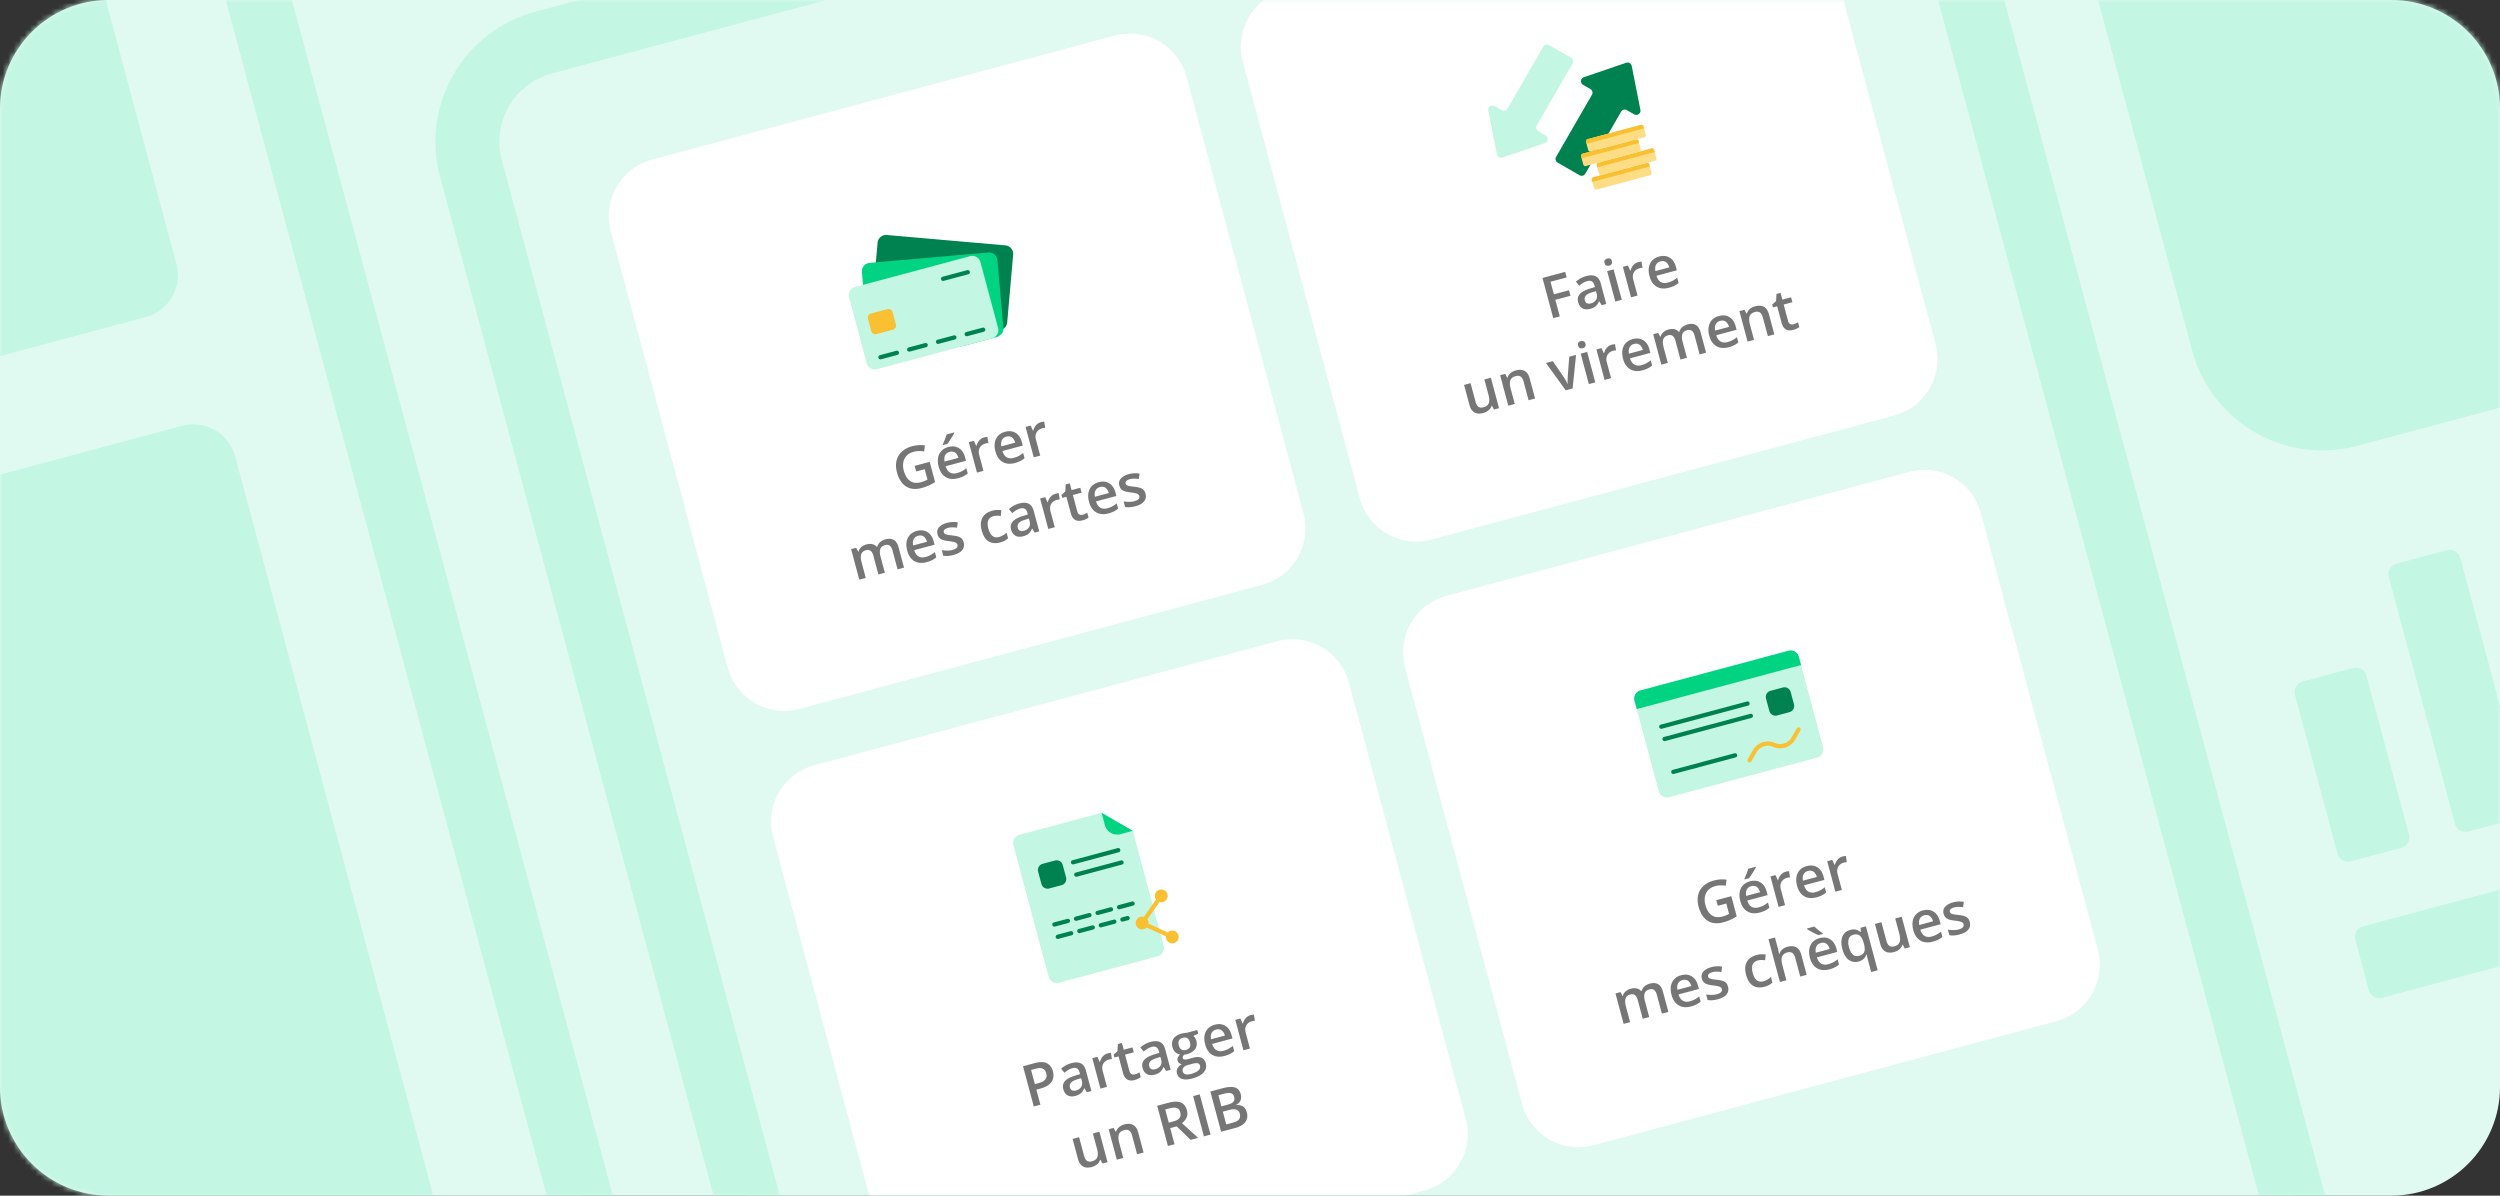 <svg width="460" height="220" viewBox="0 0 460 220" xmlns="http://www.w3.org/2000/svg" xmlns:xlink="http://www.w3.org/1999/xlink">
    <rect x="0" y="0" width="460" height="220" fill="#333333" stroke="none"/>
    <defs>
        <path d="M20 0h420c11.046 0 20 8.954 20 20v180c0 11.046-8.954 20-20 20H20c-11.046 0-20-8.954-20-20V20C0 8.954 8.954 0 20 0z" id="vo9g9l21ta"/>
    </defs>
    <g fill="none" fill-rule="evenodd">
        <mask id="qh6j4svokb" fill="#fff">
            <use xlink:href="#vo9g9l21ta"/>
        </mask>
        <use fill="#E1FAF1" xlink:href="#vo9g9l21ta"/>
        <g mask="url(#qh6j4svokb)" fill-rule="nonzero">
            <path d="M100.034 7.828C89.937 10.53 83.944 20.89 86.65 30.97l89.395 333.022c2.705 10.079 13.085 16.061 23.183 13.36l228.739-61.18c10.097-2.7 16.09-13.061 13.384-23.14l-39.938-148.785L351.956-39.99c-2.705-10.08-13.086-16.061-23.183-13.36L100.034 7.829z" stroke="#C3F6E3" stroke-width="11.765" fill="#E1FAF1"/>
            <path d="M333.034-293.172c-10.097 2.701-16.09 13.062-13.385 23.141l89.395 333.022c2.705 10.079 13.085 16.061 23.183 13.36l228.739-61.18c10.097-2.7 16.09-13.061 13.384-23.14l-39.938-148.785-49.456-184.237c-2.705-10.08-13.086-16.061-23.183-13.36l-228.739 61.18z" stroke="#C3F6E3" stroke-width="11.765" fill="#C3F6E3"/>
            <path d="m-50.373 320.185 153.339-41.013c10.097-2.702 16.09-13.062 13.384-23.141L26.956-76.991c-2.705-10.08-13.086-16.061-23.183-13.36l-58.911 15.756 4.765 394.78z" stroke="#C3F6E3" stroke-width="11.765" fill="#E1FAF1"/>
            <path d="M-68.726 3.19a8 8 0 0 1 5.657-9.798L4.546-24.725a8 8 0 0 1 9.798 5.657l18.117 67.615a8 8 0 0 1-5.657 9.798L-40.81 76.462a8 8 0 0 1-9.798-5.657L-68.726 3.19zM-50.37 290.158 80.759 254.69a8 8 0 0 0 5.639-9.793L43.288 84.014a8 8 0 0 0-9.798-5.656l-83.86 22.47v189.33zM623.966 119.761a2 2 0 0 1 2.45 1.415l2.486 9.279a2 2 0 0 1-1.414 2.45l-189.18 50.69a2 2 0 0 1-2.449-1.415l-2.486-9.279a2 2 0 0 1 1.414-2.45zm-190.999 3.153a2 2 0 0 1 2.45 1.414l7.83 29.225a2 2 0 0 1-1.413 2.45l-9.28 2.486a2 2 0 0 1-2.449-1.414l-7.83-29.225a2 2 0 0 1 1.413-2.45zm17.272-21.683a2 2 0 0 1 2.45 1.414l12.17 45.421a2 2 0 0 1-1.414 2.45l-9.28 2.486a2 2 0 0 1-2.449-1.414l-12.17-45.421a2 2 0 0 1 1.414-2.45zm25.134 7.657a2 2 0 0 1 2.45 1.415l5.448 20.331 3.2 11.947a2 2 0 0 1-1.413 2.45l-9.28 2.486a2 2 0 0 1-2.449-1.414l-8.649-32.279a2 2 0 0 1 1.414-2.45z" fill="#C3F6E3"/>
        </g>
        <g mask="url(#qh6j4svokb)">
            <path d="M112.385 42.514c-1.534-5.725 1.863-11.61 7.588-13.144l85.196-22.828c5.725-1.534 11.61 1.863 13.143 7.588l21.527 80.337c1.534 5.725-1.864 11.61-7.589 13.144l-85.196 22.828c-5.725 1.534-11.61-1.863-13.143-7.589l-21.526-80.336zM228.678 11.353c-1.534-5.725 1.864-11.61 7.589-13.144l85.196-22.828c5.725-1.534 11.61 1.863 13.143 7.588l21.527 80.337c1.534 5.725-1.864 11.61-7.589 13.144l-85.196 22.828c-5.725 1.534-11.61-1.863-13.143-7.589l-21.527-80.336zM142.243 153.948c-1.534-5.725 1.864-11.61 7.589-13.143l85.196-22.828c5.725-1.534 11.61 1.863 13.143 7.588l21.527 80.337c1.534 5.725-1.864 11.61-7.589 13.143l-85.196 22.829c-5.725 1.534-11.61-1.864-13.143-7.589l-21.527-80.337zM258.537 122.788c-1.534-5.726 1.864-11.61 7.589-13.144l85.196-22.828c5.725-1.534 11.61 1.863 13.143 7.588l21.526 80.337c1.535 5.725-1.863 11.61-7.588 13.144l-85.196 22.828c-5.725 1.534-11.61-1.863-13.143-7.589l-21.527-80.336z" fill="#FFF" fill-rule="nonzero"/>
            <path d="m329.07 119.743-27.21 7.291a1.565 1.565 0 0 0-1.107 1.918l4.456 16.628a1.565 1.565 0 0 0 1.917 1.107l27.21-7.29a1.565 1.565 0 0 0 1.107-1.918l-4.456-16.629a1.565 1.565 0 0 0-1.916-1.107z" fill="#C3F6E3" fill-rule="nonzero"/>
            <path d="m325.778 127.107 2.268-.608a1.174 1.174 0 0 1 1.437.83l.608 2.268a1.174 1.174 0 0 1-.83 1.438l-2.268.607a1.174 1.174 0 0 1-1.437-.83l-.608-2.267a1.173 1.173 0 0 1 .83-1.438zm-20.206 6.224 15.873-4.253a.391.391 0 0 1 .203.756l-15.873 4.253a.391.391 0 1 1-.203-.756zm.608 2.267 15.873-4.253a.391.391 0 0 1 .202.756l-15.872 4.253a.391.391 0 1 1-.203-.756zm1.62 6.048 11.338-3.038a.391.391 0 1 1 .203.755l-11.338 3.038a.391.391 0 1 1-.203-.755z" fill="#008250"/>
            <path d="m301.86 127.034 27.21-7.29a1.565 1.565 0 0 1 1.917 1.106l.405 1.512-30.234 8.101-.405-1.511a1.565 1.565 0 0 1 1.107-1.918z" fill="#00D483" fill-rule="nonzero"/>
            <path d="M330.589 134.037a.391.391 0 1 1 .678.391l-.961 1.665a3.19 3.19 0 0 1-4.043 1.327 2.408 2.408 0 0 0-3.052 1.001l-.96 1.664a.391.391 0 1 1-.678-.39l.96-1.665a3.19 3.19 0 0 1 4.044-1.327 2.409 2.409 0 0 0 3.051-1.001l.961-1.665z" fill="#F9C032" fill-rule="nonzero"/>
            <path d="m315.799 165.632 2.763-.74.996 3.715c-.354.232-.728.44-1.125.621a8.595 8.595 0 0 1-1.368.48c-.753.203-1.43.225-2.033.068a3.004 3.004 0 0 1-1.533-.983c-.422-.498-.742-1.148-.957-1.952-.207-.772-.236-1.482-.088-2.13a3.239 3.239 0 0 1 .957-1.672c.49-.468 1.143-.811 1.96-1.03.401-.107.8-.17 1.196-.19a5.244 5.244 0 0 1 1.124.046l-.156 1.116a4.922 4.922 0 0 0-.92-.073 3.916 3.916 0 0 0-1 .137c-.53.142-.956.38-1.28.712-.32.331-.526.734-.62 1.207-.094.47-.065.99.087 1.556.147.55.36 1.01.636 1.381s.62.626 1.034.765c.416.134.904.126 1.464-.024.28-.075.514-.154.702-.237.187-.082.359-.165.514-.246l-.511-1.908-1.564.419-.278-1.038zm6.193-3.47c.499-.134.955-.147 1.368-.037.413.11.766.328 1.06.655.293.326.51.753.652 1.279l.17.638-3.74 1.002c.159.54.416.92.771 1.139.359.218.79.26 1.293.125.358-.095.669-.215.935-.358.267-.148.535-.33.802-.547l.26.967c-.245.207-.504.38-.778.518a5.388 5.388 0 0 1-1.02.37c-.55.148-1.062.171-1.537.07a2.418 2.418 0 0 1-1.235-.699c-.346-.363-.605-.86-.774-1.491-.168-.627-.204-1.189-.109-1.685.095-.495.304-.91.627-1.242.324-.332.742-.567 1.255-.705zm.24.895c-.375.1-.646.303-.814.609-.164.304-.204.696-.119 1.176l2.552-.684a2.022 2.022 0 0 0-.342-.705 1.112 1.112 0 0 0-.54-.398c-.212-.074-.457-.073-.737.002zm.816-3.572.027.101c-.054.12-.132.268-.234.443-.101.172-.213.356-.335.55-.122.193-.243.38-.365.56a8.15 8.15 0 0 1-.338.46l-.795.213-.035-.132c.077-.158.159-.344.246-.56.09-.215.176-.435.257-.66.084-.225.151-.427.2-.607l1.372-.368zm5.524.913a3.444 3.444 0 0 1 .612-.105l.187 1.144a1.61 1.61 0 0 0-.275.025 2.814 2.814 0 0 0-.278.058 1.813 1.813 0 0 0-.58.269 1.48 1.48 0 0 0-.636 1.066c-.028.231-.005.485.07.763l.785 2.93-1.195.32-1.501-5.603.93-.25.427.944.056-.015c.058-.228.148-.448.268-.658.121-.21.275-.391.462-.546.188-.16.411-.273.668-.342zm3.866-1.036c.5-.134.956-.146 1.369-.036.413.11.766.328 1.06.655.293.326.51.752.652 1.279l.17.638-3.74 1.002c.159.54.416.919.772 1.138.358.219.79.26 1.292.126.358-.096.669-.215.935-.359.267-.148.535-.33.802-.546l.26.967c-.245.206-.504.38-.778.518a5.388 5.388 0 0 1-1.02.37c-.55.147-1.062.17-1.537.07a2.418 2.418 0 0 1-1.235-.7c-.346-.362-.604-.86-.774-1.49-.168-.627-.204-1.19-.109-1.685.095-.495.304-.91.627-1.242.324-.332.742-.567 1.254-.705zm.24.896c-.374.1-.645.303-.813.608-.164.305-.204.697-.119 1.177l2.552-.684a2.022 2.022 0 0 0-.342-.706 1.112 1.112 0 0 0-.54-.397c-.212-.074-.457-.074-.738.002zm6.34-2.659a3.444 3.444 0 0 1 .613-.105l.187 1.144a1.606 1.606 0 0 0-.276.025 2.79 2.79 0 0 0-.277.057 1.81 1.81 0 0 0-.58.27 1.48 1.48 0 0 0-.636 1.066c-.028.231-.005.485.07.763l.785 2.93-1.195.32-1.501-5.603.93-.25.427.944.056-.015c.058-.229.148-.449.268-.658.121-.21.275-.392.462-.546.188-.16.411-.273.668-.342zm-35.466 23.391c.628-.168 1.144-.133 1.548.106.407.238.707.715.898 1.43l.982 3.665-1.19.318-.924-3.452c-.114-.425-.283-.723-.506-.895-.223-.172-.503-.212-.841-.121-.472.126-.773.37-.9.729-.126.355-.112.82.042 1.393l.796 2.972-1.19.318-.925-3.452a2.03 2.03 0 0 0-.3-.679.861.861 0 0 0-.445-.342 1.036 1.036 0 0 0-.6.004c-.328.088-.57.232-.726.433-.152.2-.232.457-.238.77-.008.309.045.673.157 1.091l.75 2.8-1.19.318-1.501-5.603.926-.248.369.71.066-.018a1.65 1.65 0 0 1 .296-.596 1.86 1.86 0 0 1 .496-.436c.192-.12.401-.21.628-.271.418-.112.79-.133 1.116-.061.326.068.6.234.823.495l.09-.024c.095-.35.28-.64.554-.87.275-.229.589-.39.94-.484zm5.79-1.551c.5-.134.956-.147 1.369-.037.413.11.766.328 1.06.655.293.327.51.753.652 1.279l.17.638-3.74 1.003c.159.539.416.918.771 1.138.36.218.79.26 1.293.126.358-.096.67-.216.934-.36.268-.147.536-.33.803-.545l.26.966c-.245.207-.505.38-.779.518a5.381 5.381 0 0 1-1.018.37c-.55.148-1.063.171-1.538.071a2.413 2.413 0 0 1-1.234-.7c-.348-.363-.605-.86-.774-1.491-.168-.627-.205-1.189-.11-1.684.095-.496.304-.91.628-1.243.322-.332.74-.567 1.254-.704zm.24.895c-.374.1-.645.303-.813.609-.164.304-.204.696-.119 1.176l2.551-.684a2.022 2.022 0 0 0-.34-.705 1.112 1.112 0 0 0-.541-.398c-.212-.074-.457-.073-.737.002zm8.368 1.203c.099.368.093.702-.018 1.003-.111.3-.322.563-.63.787-.307.22-.708.396-1.204.529a5.325 5.325 0 0 1-1.036.185 3.572 3.572 0 0 1-.862-.04l-.276-1.027c.3.053.628.08.983.084.36.001.686-.038.983-.117.392-.105.657-.242.797-.409a.606.606 0 0 0 .125-.565.545.545 0 0 0-.193-.296c-.094-.08-.249-.145-.465-.195a7.619 7.619 0 0 0-.92-.155 7.192 7.192 0 0 1-1.01-.185 1.622 1.622 0 0 1-.689-.363c-.179-.17-.31-.41-.394-.725-.133-.496-.038-.925.284-1.286.326-.366.812-.635 1.46-.808a4.784 4.784 0 0 1 1.981-.098l-.134.996a5.853 5.853 0 0 0-.838-.068 2.845 2.845 0 0 0-.804.096c-.307.083-.53.192-.666.33a.462.462 0 0 0-.129.469.519.519 0 0 0 .206.303c.102.07.26.126.473.166.217.04.514.081.89.125.37.038.694.096.975.173.283.072.518.192.703.36.186.167.322.41.408.73zm6.692.03c-.53.141-1.017.161-1.46.06a2.144 2.144 0 0 1-1.15-.706c-.323-.37-.572-.882-.748-1.536-.182-.682-.216-1.27-.102-1.763.113-.493.345-.897.694-1.211.354-.316.794-.543 1.32-.685a3.88 3.88 0 0 1 .933-.141c.29-.01.543.008.757.052l-.1 1.047a5.175 5.175 0 0 0-.689-.044 2.5 2.5 0 0 0-.645.081c-.327.088-.581.234-.762.438-.177.203-.281.462-.312.778-.028.314.015.684.129 1.11.11.411.257.744.441.998.184.252.4.422.652.51.25.085.531.085.841.002.307-.082.573-.193.796-.333.223-.139.427-.296.61-.472l.277 1.033c-.18.178-.384.328-.611.45a3.915 3.915 0 0 1-.871.331zm1.947-9.072.53 1.98c.055.205.102.408.141.607.042.198.071.354.087.465l.066-.018a1.67 1.67 0 0 1 .306-.597c.138-.174.304-.322.5-.443.199-.122.42-.216.662-.281.429-.115.813-.14 1.152-.075.338.061.627.22.866.479.242.256.428.625.556 1.103l.98 3.655-1.19.319-.92-3.432c-.116-.435-.293-.737-.53-.905-.237-.171-.543-.207-.917-.106-.362.097-.628.25-.8.458-.17.204-.26.465-.273.783-.013.315.036.682.148 1.1l.746 2.784-1.19.319-2.11-7.876 1.19-.319zm8.213.122c.5-.134.956-.147 1.368-.036.413.11.766.328 1.06.655.294.326.511.752.652 1.278l.171.638-3.74 1.003c.158.539.416.919.771 1.138.358.218.79.26 1.293.126.357-.096.668-.216.934-.359.268-.148.535-.33.803-.546l.259.966c-.245.207-.504.38-.778.518a5.386 5.386 0 0 1-1.018.37c-.55.148-1.063.171-1.539.071a2.413 2.413 0 0 1-1.234-.7c-.347-.363-.605-.86-.774-1.49-.168-.628-.205-1.19-.11-1.685.096-.496.305-.91.628-1.242.323-.333.741-.568 1.254-.705zm.24.895c-.375.1-.645.304-.814.609-.164.304-.203.696-.118 1.176l2.551-.683a2.022 2.022 0 0 0-.341-.706 1.112 1.112 0 0 0-.54-.398c-.212-.074-.458-.073-.738.002zm-1.208-3.029c.133.131.29.273.473.427.182.154.368.301.558.442.19.141.355.261.498.36l.035.132-.795.213a8.15 8.15 0 0 1-.522-.23 36.773 36.773 0 0 1-.602-.3 27.573 27.573 0 0 1-.565-.31 6.254 6.254 0 0 1-.419-.267l-.027-.1 1.366-.367zm10.462 8.372-.637-2.379a10.199 10.199 0 0 1-.108-.443 5.082 5.082 0 0 1-.071-.447l-.06.016a1.987 1.987 0 0 1-.466.792c-.226.238-.557.415-.992.532-.658.176-1.253.075-1.784-.304-.533-.381-.928-1.05-1.183-2.004-.17-.635-.22-1.193-.15-1.674.07-.482.241-.879.516-1.191.278-.314.64-.53 1.084-.648.43-.115.8-.124 1.111-.027.315.093.585.239.812.438l.04-.01-.07-.794.986-.265 2.167 8.088-1.195.32zm-2.236-2.98c.338-.091.59-.228.759-.41.167-.183.262-.416.284-.7.02-.288-.018-.626-.115-1.016l-.05-.183c-.17-.634-.401-1.09-.695-1.365-.295-.275-.705-.343-1.232-.201-.445.119-.73.382-.852.787-.124.402-.104.91.061 1.524.166.62.402 1.067.706 1.34.308.27.685.344 1.134.223zm7.854-7.194 1.501 5.603-.936.251-.364-.71-.066.017a1.669 1.669 0 0 1-.321.601 2.07 2.07 0 0 1-.533.442 2.621 2.621 0 0 1-.678.284c-.422.113-.802.14-1.14.078a1.557 1.557 0 0 1-.862-.485c-.24-.258-.423-.625-.55-1.1l-.981-3.66 1.194-.32.921 3.437c.117.435.292.737.525.906.237.168.543.202.917.102.361-.097.628-.249.801-.454.173-.205.264-.464.274-.778.014-.315-.036-.683-.15-1.105L348.72 169l1.195-.32zm3.91-1.161c.499-.134.955-.146 1.367-.036.413.11.767.328 1.06.655.294.326.511.752.652 1.278l.171.639-3.74 1.002c.158.54.416.919.771 1.138.36.219.79.26 1.293.126.357-.096.669-.215.934-.359.268-.148.536-.33.803-.546l.26.966c-.246.207-.505.38-.779.519a5.381 5.381 0 0 1-1.018.37c-.55.147-1.063.17-1.538.07a2.41 2.41 0 0 1-1.235-.7c-.346-.363-.604-.86-.773-1.49-.168-.628-.205-1.19-.11-1.685.095-.495.304-.91.627-1.242.324-.333.741-.568 1.254-.705zm.24.895c-.375.1-.646.304-.814.61-.164.304-.204.696-.119 1.175l2.551-.683a2.022 2.022 0 0 0-.341-.706 1.108 1.108 0 0 0-.54-.397c-.212-.074-.458-.074-.738.001zm8.367 1.203c.098.368.092.702-.019 1.004-.11.3-.321.563-.63.786-.306.22-.708.396-1.204.53a5.325 5.325 0 0 1-1.035.184 3.593 3.593 0 0 1-.863-.04l-.275-1.027c.3.054.628.081.983.084.359.002.686-.037.983-.117.391-.105.657-.241.797-.409a.606.606 0 0 0 .125-.565.541.541 0 0 0-.193-.295c-.094-.08-.249-.146-.465-.196a7.655 7.655 0 0 0-.92-.155 7.162 7.162 0 0 1-1.01-.185 1.622 1.622 0 0 1-.689-.363c-.179-.17-.31-.41-.395-.725-.133-.495-.038-.924.285-1.286.325-.365.812-.635 1.46-.808a4.777 4.777 0 0 1 1.98-.097l-.134.996a5.82 5.82 0 0 0-.837-.069 2.845 2.845 0 0 0-.804.097c-.307.082-.53.192-.666.33a.462.462 0 0 0-.13.468.516.516 0 0 0 .207.303c.101.071.26.126.473.167.217.039.513.08.89.124.369.039.693.096.974.173.284.073.518.193.704.36.186.167.322.41.408.731z" fill="#767676" fill-rule="nonzero"/>
            <g>
                <path d="m187.577 153.606 15.117-4.05 5.75 3.32 5.67 21.164a1.565 1.565 0 0 1-1.106 1.916l-18.14 4.861a1.565 1.565 0 0 1-1.917-1.106l-6.481-24.188a1.565 1.565 0 0 1 1.107-1.917z" fill="#C3F6E3" fill-rule="nonzero"/>
                <path d="m191.842 158.944 2.268-.608a1.174 1.174 0 0 1 1.437.83l.608 2.268a1.174 1.174 0 0 1-.83 1.437l-2.268.608a1.174 1.174 0 0 1-1.437-.83l-.608-2.267a1.174 1.174 0 0 1 .83-1.438zm5.494-.662 8.314-2.228a.391.391 0 1 1 .203.757l-8.315 2.227a.391.391 0 0 1-.202-.756zm.607 2.268 8.315-2.228a.391.391 0 1 1 .202.756l-8.314 2.228a.391.391 0 0 1-.203-.756zm-4.021 9.179 2.456-.658a.391.391 0 1 1 .203.755l-2.457.658a.391.391 0 1 1-.202-.755zm3.968-1.063 2.457-.659a.391.391 0 1 1 .202.756l-2.456.658a.391.391 0 1 1-.203-.755zm3.968-1.064 2.457-.658a.391.391 0 1 1 .202.756l-2.456.658a.391.391 0 1 1-.203-.756zm3.969-1.063 2.456-.658a.391.391 0 1 1 .203.755l-2.457.658a.391.391 0 1 1-.202-.755zm-11.298 5.457 2.457-.658a.391.391 0 1 1 .202.756l-2.456.658a.391.391 0 1 1-.203-.756zm3.969-1.063 2.456-.658a.391.391 0 1 1 .203.755l-2.457.659a.391.391 0 1 1-.202-.756zm3.968-1.063 2.456-.658a.391.391 0 1 1 .203.755l-2.457.658a.391.391 0 1 1-.202-.755zm3.968-1.063.945-.254a.391.391 0 1 1 .202.756l-.944.253a.391.391 0 1 1-.203-.755z" fill="#008250" fill-rule="nonzero"/>
                <path d="M213.372 163.707a1.174 1.174 0 1 1-.014 2.264l-2.247 3.186a1.171 1.171 0 0 1 .21.788l3.54 1.634a1.174 1.174 0 1 1-.33.712l-3.538-1.635a1.174 1.174 0 1 1-.523-1.95l2.247-3.187a1.174 1.174 0 0 1 .655-1.812z" fill="#F9C032"/>
                <path d="m202.694 149.556.607 2.267a2.348 2.348 0 0 0 2.875 1.66l2.268-.608-5.75-3.32z" fill="#00D483" fill-rule="nonzero"/>
                <path d="M190.384 195.613c.955-.256 1.704-.247 2.248.027.543.275.91.764 1.098 1.469.086.32.118.64.094.957-.021.313-.115.61-.281.894-.167.28-.42.534-.756.762-.334.227-.77.412-1.31.557l-.79.212.743 2.773-1.214.326-1.983-7.4 2.15-.577zm.189 1.03-.856.229.699 2.606.663-.178c.381-.102.693-.232.936-.392.243-.162.407-.36.493-.593.085-.232.086-.509 0-.83-.115-.428-.33-.712-.647-.852-.312-.14-.742-.137-1.288.01zm6.566-1.027c.708-.19 1.285-.177 1.73.04.449.216.762.657.94 1.322l1.01 3.77-.845.227-.44-.734-.041.01a2.982 2.982 0 0 1-.357.634 1.777 1.777 0 0 1-.508.45c-.201.127-.46.232-.778.317-.334.09-.649.109-.945.058a1.474 1.474 0 0 1-.774-.4c-.22-.212-.381-.512-.485-.9-.155-.577-.057-1.068.294-1.473.354-.406.962-.742 1.825-1.005l.962-.296-.079-.293c-.104-.388-.269-.64-.495-.757-.224-.118-.499-.132-.826-.044-.28.075-.541.187-.783.339-.241.152-.47.32-.689.505l-.61-.737c.235-.219.514-.42.837-.604a4.505 4.505 0 0 1 1.057-.43zm1.784 2.77-.717.22c-.589.18-.978.392-1.17.639a.921.921 0 0 0-.158.845c.074.277.211.457.411.541.199.08.433.085.703.013.412-.11.721-.319.929-.624.21-.31.254-.692.132-1.147l-.13-.486zm4.871-4.554a3.453 3.453 0 0 1 .613-.105l.187 1.144a1.599 1.599 0 0 0-.276.025 2.805 2.805 0 0 0-.277.058 1.81 1.81 0 0 0-.58.269 1.48 1.48 0 0 0-.637 1.066c-.027.231-.004.485.07.763l.785 2.93-1.194.32-1.502-5.603.932-.25.426.944.056-.015c.058-.229.147-.448.268-.658.121-.21.275-.392.461-.546a1.71 1.71 0 0 1 .668-.342zm5.02 3.852c.155-.041.305-.096.45-.164.143-.071.272-.143.386-.218l.242.902a2.581 2.581 0 0 1-.472.283c-.199.097-.41.175-.637.236-.317.085-.616.11-.897.072a1.294 1.294 0 0 1-.75-.39c-.219-.22-.39-.56-.512-1.019l-.807-3.011-.764.205-.143-.532.708-.64.068-1.303.75-.201.333 1.245 1.604-.43.243.906-1.605.43.803 2.996c.076.283.204.476.383.576.178.1.384.12.617.057zm2.912-5.977c.709-.19 1.285-.176 1.73.04.449.216.762.657.94 1.322l1.01 3.77-.844.227-.441-.734-.04.011a2.98 2.98 0 0 1-.357.633 1.777 1.777 0 0 1-.509.45c-.201.127-.46.233-.778.318-.334.09-.649.108-.944.058a1.473 1.473 0 0 1-.775-.4c-.22-.213-.381-.513-.485-.9-.155-.578-.057-1.069.294-1.474.354-.406.962-.741 1.825-1.004l.962-.296-.078-.294c-.104-.388-.27-.64-.496-.756-.223-.118-.498-.133-.826-.045-.28.075-.54.188-.782.34-.242.15-.471.32-.69.504l-.61-.737c.235-.218.514-.42.837-.604a4.505 4.505 0 0 1 1.057-.429zm1.784 2.771-.717.22c-.588.18-.978.392-1.169.638a.921.921 0 0 0-.159.845c.075.277.212.458.411.542.199.08.434.084.703.012.412-.11.722-.318.93-.623.21-.31.253-.693.131-1.148l-.13-.486zm5.829 3.977c-.76.204-1.378.223-1.856.058-.479-.165-.784-.493-.915-.986a1.305 1.305 0 0 1 .089-.963c.152-.294.417-.54.794-.739a1.072 1.072 0 0 1-.478-.208.815.815 0 0 1-.291-.437.867.867 0 0 1 .033-.584c.078-.18.217-.371.416-.573a1.596 1.596 0 0 1-.871-.417 1.922 1.922 0 0 1-.53-.927c-.109-.405-.115-.772-.019-1.102.095-.333.288-.618.58-.855.29-.24.669-.423 1.138-.549.101-.027.213-.05.334-.068.125-.022.24-.039.345-.05a1.55 1.55 0 0 1 .25-.017l1.939-.52.177.664-.904.432a1.734 1.734 0 0 1 .56.892c.155.58.077 1.09-.235 1.533-.31.437-.816.75-1.518.938-.17.038-.337.068-.501.09a.952.952 0 0 0-.212.324.51.51 0 0 0-.016.324c.024.09.076.157.155.197a.672.672 0 0 0 .316.045c.136-.007.295-.035.477-.084l.967-.26c.614-.164 1.118-.16 1.511.014.394.173.658.51.793 1.014.17.637.039 1.199-.395 1.684-.433.489-1.144.865-2.133 1.13zm-.178-.847a4.004 4.004 0 0 0 1.015-.403c.261-.156.444-.33.549-.52a.759.759 0 0 0 .075-.59c-.049-.183-.132-.311-.25-.384-.116-.074-.271-.105-.463-.093a3.61 3.61 0 0 0-.693.126l-.881.236c-.22.06-.404.145-.555.257a.937.937 0 0 0-.313.41.844.844 0 0 0-.01.512.68.68 0 0 0 .498.501c.267.078.61.06 1.028-.052zm-.937-4.426c.348-.093.58-.257.699-.49.117-.238.129-.53.036-.878-.101-.378-.265-.638-.491-.78-.223-.143-.505-.169-.845-.077-.335.09-.564.253-.687.493-.121.238-.13.547-.03.924.092.341.25.585.473.731.226.142.508.168.845.077zm5.3-4.636c.5-.134.955-.147 1.369-.037.413.11.766.329 1.06.655.293.327.51.753.651 1.28l.171.637-3.74 1.002c.159.54.416.92.771 1.139.359.218.79.26 1.292.126.358-.096.67-.216.935-.36a5.61 5.61 0 0 0 .803-.545l.26.966c-.246.207-.505.38-.78.518a5.376 5.376 0 0 1-1.017.37c-.55.148-1.063.171-1.538.07a2.414 2.414 0 0 1-1.235-.699c-.347-.363-.605-.86-.774-1.49-.168-.628-.204-1.19-.11-1.685.096-.496.305-.91.628-1.243.324-.332.741-.567 1.254-.704zm.24.895c-.374.1-.645.304-.813.609-.164.304-.204.696-.119 1.176l2.55-.683a2.035 2.035 0 0 0-.34-.706 1.116 1.116 0 0 0-.54-.398c-.212-.074-.458-.073-.738.002zm6.34-2.658a3.457 3.457 0 0 1 .612-.105l.187 1.143a1.585 1.585 0 0 0-.275.025 2.803 2.803 0 0 0-.278.058 1.809 1.809 0 0 0-.578.269 1.48 1.48 0 0 0-.636 1.066c-.03.232-.007.486.068.763l.785 2.93-1.194.32-1.501-5.602.93-.25.427.943.056-.015c.058-.228.147-.448.268-.658.121-.21.275-.391.462-.546.188-.159.411-.273.667-.341zm-27.815 21.454 1.501 5.603-.936.251-.364-.71-.066.017a1.67 1.67 0 0 1-.322.601c-.148.174-.326.321-.532.442a2.62 2.62 0 0 1-.678.284c-.422.113-.802.14-1.14.078a1.56 1.56 0 0 1-.863-.485c-.239-.258-.422-.625-.55-1.1l-.98-3.66 1.195-.32.92 3.437c.117.435.292.737.525.906.237.168.543.202.917.102.361-.097.628-.249.801-.454.173-.205.264-.464.274-.778.014-.315-.036-.683-.15-1.105l-.746-2.789 1.194-.32zm4.598-1.346c.63-.169 1.166-.137 1.604.096.441.23.758.703.95 1.422l.98 3.655-1.19.318-.92-3.432c-.116-.435-.292-.736-.53-.905-.237-.17-.543-.206-.917-.106-.544.146-.877.414-1 .805-.12.39-.094.902.076 1.536l.746 2.784-1.19.32-1.501-5.604.926-.248.37.714.066-.018c.07-.228.177-.428.322-.601.148-.177.324-.327.53-.451.209-.125.435-.22.678-.285zm8.11-3.985c.639-.171 1.186-.234 1.643-.19.46.043.833.196 1.12.458.292.263.502.638.633 1.127.098.365.114.693.048.986a1.985 1.985 0 0 1-.361.78 3.084 3.084 0 0 1-.595.594l2.978 2.712-1.372.367-2.581-2.487-1.19.319.795 2.966-1.215.325-1.982-7.4 2.08-.557zm.191 1.034-.784.21.648 2.42.84-.226c.564-.15.944-.364 1.141-.641.2-.278.246-.622.136-1.03-.115-.429-.332-.695-.654-.801-.318-.106-.76-.084-1.327.068zm6.333 5.15-1.983-7.4 1.215-.326 1.983 7.4-1.215.325zm1.186-8.25 2.202-.59c.955-.256 1.712-.31 2.272-.164.56.147.931.56 1.113 1.238.076.283.093.553.054.81-.038.252-.13.477-.28.676-.15.196-.357.356-.62.482l.014.05c.3-.026.579-.005.836.064.26.067.487.203.68.409.195.204.344.497.447.878.12.452.115.866-.015 1.24-.128.375-.369.698-.722.97-.351.271-.798.48-1.341.625l-2.658.712-1.982-7.4zm2.032 2.727 1.164-.312c.55-.147.908-.34 1.073-.575.164-.236.2-.526.108-.87-.094-.351-.288-.57-.583-.657-.291-.088-.71-.06-1.257.087l-1.053.282.548 2.045zm.263.982.63 2.349 1.28-.344c.567-.151.936-.368 1.107-.649.17-.28.205-.608.105-.983a1.152 1.152 0 0 0-.317-.555c-.147-.141-.348-.227-.606-.256-.257-.031-.584.005-.979.111l-1.22.327z" fill="#767676" fill-rule="nonzero"/>
            </g>
            <g fill-rule="nonzero">
                <path d="M291.287 15.611a.776.776 0 0 1 .114-1.397l7.801-2.658a.776.776 0 0 1 1.04.6l1.598 8.085a.775.775 0 0 1-1.153.797l-1.343-.775a.775.775 0 0 0-1.058.283l-6.59 11.415a.776.776 0 0 1-1.06.284l-4.028-2.326a.775.775 0 0 1-.284-1.06l6.59-11.414a.776.776 0 0 0-.284-1.059l-1.343-.775z" fill="#008250"/>
                <path d="M274.984 19.499a.776.776 0 0 0-1.153.796l1.599 8.086a.775.775 0 0 0 1.039.6l7.801-2.659a.775.775 0 0 0 .114-1.396l-1.343-.776a.775.775 0 0 1-.283-1.059l6.59-11.414a.776.776 0 0 0-.284-1.06l-4.029-2.325a.775.775 0 0 0-1.059.284l-6.59 11.414a.776.776 0 0 1-1.06.284l-1.342-.775z" fill="#C3F6E3"/>
                <path d="m302.993 29.979-9.826 2.633a.392.392 0 0 0-.277.48l.405 1.51a.392.392 0 0 0 .48.277l9.825-2.632a.391.391 0 0 0 .277-.48l-.405-1.511a.391.391 0 0 0-.48-.277z" fill="#FFDD84"/>
                <path d="m293.167 32.612 9.826-2.633a.391.391 0 0 1 .48.277l.1.378-10.582 2.835-.101-.378a.392.392 0 0 1 .277-.48z" fill="#F9C032"/>
                <path d="m303.897 27.306-9.826 2.633a.391.391 0 0 0-.277.48l.406 1.511c.055.209.27.333.479.277l9.826-2.633a.391.391 0 0 0 .276-.48l-.405-1.511a.391.391 0 0 0-.479-.277z" fill="#FFDD84"/>
                <path d="m294.07 29.94 9.827-2.634a.391.391 0 0 1 .48.277l.1.378-10.581 2.835-.102-.378a.391.391 0 0 1 .277-.479z" fill="#F9C032"/>
                <path d="m301.022 25.646-9.826 2.633a.391.391 0 0 0-.277.48l.405 1.511c.056.209.27.333.48.277l9.826-2.633a.391.391 0 0 0 .276-.48l-.405-1.511a.391.391 0 0 0-.479-.277z" fill="#FFDD84"/>
                <path d="m291.196 28.28 9.826-2.634a.391.391 0 0 1 .48.277l.1.378-10.581 2.835-.102-.378a.391.391 0 0 1 .277-.479z" fill="#F9C032"/>
                <path d="m301.926 22.974-9.826 2.633a.391.391 0 0 0-.277.479l.405 1.512c.056.208.27.332.48.276l9.826-2.633a.391.391 0 0 0 .276-.479l-.405-1.512a.391.391 0 0 0-.479-.276z" fill="#FFDD84"/>
                <path d="m292.1 25.607 9.826-2.633a.391.391 0 0 1 .479.276l.101.378-10.582 2.836-.1-.378a.391.391 0 0 1 .276-.48z" fill="#F9C032"/>
                <path d="m287.001 58.22-1.204.323-1.983-7.4 4.18-1.12.275 1.022-2.977.798.619 2.308 2.784-.746.272 1.017-2.783.746.817 3.052zm4.868-7.423c.71-.19 1.286-.177 1.731.04.448.217.762.657.94 1.322l1.01 3.77-.845.227-.44-.734-.041.011a2.997 2.997 0 0 1-.357.633 1.778 1.778 0 0 1-.508.45 2.87 2.87 0 0 1-.778.318c-.334.09-.649.108-.944.058a1.473 1.473 0 0 1-.775-.4c-.22-.213-.382-.513-.486-.9-.154-.578-.056-1.069.295-1.474.354-.406.962-.741 1.825-1.004l.962-.296-.079-.294c-.104-.388-.27-.64-.496-.757-.223-.117-.497-.132-.825-.044-.28.075-.54.188-.782.34-.242.151-.472.32-.69.504l-.61-.737c.235-.218.513-.42.837-.604a4.483 4.483 0 0 1 1.056-.43zm1.784 2.771-.716.22c-.589.18-.978.392-1.17.638a.922.922 0 0 0-.158.845c.074.277.211.458.41.542.2.08.434.084.704.012.412-.11.721-.318.929-.623.21-.31.254-.693.132-1.148l-.13-.486zm3.25-4.006 1.502 5.603-1.19.318-1.5-5.603 1.189-.318zm-1.161-1.99a.793.793 0 0 1 .51.022c.16.061.274.212.338.451.063.237.04.424-.067.56a.793.793 0 0 1-.431.274.812.812 0 0 1-.52-.018c-.156-.067-.266-.218-.329-.455-.064-.24-.045-.425.057-.557a.812.812 0 0 1 .442-.276zm5.678.666a3.56 3.56 0 0 1 .613-.105l.187 1.144a1.54 1.54 0 0 0-.276.025 2.855 2.855 0 0 0-.277.058 1.803 1.803 0 0 0-.579.269 1.483 1.483 0 0 0-.637 1.066c-.028.23-.005.485.069.762l.785 2.93-1.194.32-1.501-5.602.93-.25.427.944.056-.015c.058-.23.147-.448.269-.658.12-.21.275-.392.46-.547.19-.159.412-.273.668-.341zm3.867-1.037c.5-.133.956-.145 1.37-.035.412.11.765.328 1.059.654.293.327.51.753.651 1.28l.171.637-3.74 1.003c.16.539.416.918.772 1.138.358.218.789.26 1.292.126.357-.096.67-.216.935-.36a5.61 5.61 0 0 0 .803-.545l.259.966a4.03 4.03 0 0 1-.778.518 5.388 5.388 0 0 1-1.019.37c-.55.148-1.062.171-1.538.071a2.414 2.414 0 0 1-1.234-.7c-.347-.363-.605-.86-.774-1.49-.168-.628-.205-1.19-.11-1.685.095-.496.304-.91.627-1.243.324-.332.742-.567 1.254-.705zm.24.896c-.374.1-.645.303-.813.609-.164.304-.204.696-.119 1.176l2.551-.683a2.037 2.037 0 0 0-.34-.706 1.12 1.12 0 0 0-.54-.398c-.212-.074-.459-.073-.738.002zM274.32 69.501l1.501 5.603-.936.251-.364-.71-.066.017a1.669 1.669 0 0 1-.321.601c-.149.174-.327.321-.534.442a2.614 2.614 0 0 1-.677.284c-.422.113-.802.14-1.14.078a1.558 1.558 0 0 1-.862-.485c-.24-.258-.423-.625-.55-1.1l-.98-3.66 1.193-.32.921 3.437c.117.435.292.737.526.906.236.168.542.202.916.102.361-.097.628-.248.801-.454.173-.205.264-.464.274-.778.014-.315-.037-.683-.15-1.105l-.747-2.788 1.195-.32zm4.598-1.346c.631-.169 1.165-.137 1.604.096.441.23.758.703.95 1.422l.98 3.655-1.19.318-.919-3.432c-.116-.435-.294-.736-.53-.905-.238-.17-.544-.206-.918-.106-.543.146-.877.414-1 .805-.12.39-.094.902.076 1.537l.746 2.783-1.19.32-1.501-5.604.926-.248.37.714.066-.018c.069-.228.176-.428.322-.6.148-.178.324-.328.53-.452.209-.125.435-.22.678-.285zm9.173 3.662-3.632-5.032 1.26-.338 2.035 2.98c.13.19.259.398.385.625.125.227.222.42.29.578l.04-.01a4.927 4.927 0 0 1-.028-.655c.002-.26.01-.504.027-.728l.272-3.6 1.255-.336-.63 6.174-1.274.342zm3.945-7.062 1.5 5.602-1.189.32-1.501-5.604 1.19-.318zm-1.163-1.99a.793.793 0 0 1 .51.021c.161.062.274.212.339.452.063.236.04.423-.068.56a.793.793 0 0 1-.43.274.814.814 0 0 1-.521-.019c-.156-.066-.265-.218-.328-.454-.064-.24-.046-.425.056-.558a.814.814 0 0 1 .442-.276zm5.679.666a3.457 3.457 0 0 1 .612-.105l.187 1.143a1.585 1.585 0 0 0-.275.025 2.803 2.803 0 0 0-.278.058 1.809 1.809 0 0 0-.578.269 1.48 1.48 0 0 0-.636 1.066c-.03.231-.007.486.068.763l.785 2.93-1.194.32-1.502-5.603.931-.249.427.943.055-.015c.059-.228.148-.448.27-.658.12-.21.274-.391.46-.546.19-.159.412-.273.668-.341zm3.867-1.037c.5-.134.955-.146 1.369-.036.413.11.765.328 1.06.655.293.326.51.753.65 1.279l.172.638-3.74 1.002c.159.54.416.919.771 1.138.359.219.79.261 1.292.126.358-.095.67-.215.935-.358a5.61 5.61 0 0 0 .803-.547l.26.967c-.245.206-.505.38-.78.518a5.376 5.376 0 0 1-1.017.37c-.55.148-1.063.17-1.538.07a2.414 2.414 0 0 1-1.235-.7c-.347-.362-.605-.86-.774-1.49-.168-.627-.204-1.189-.11-1.685.096-.495.305-.91.628-1.242.323-.332.742-.567 1.254-.705zm.24.896c-.374.1-.646.303-.813.608-.164.305-.205.697-.119 1.177l2.55-.684a2.035 2.035 0 0 0-.34-.706 1.116 1.116 0 0 0-.54-.397c-.212-.074-.458-.073-.738.002zm9.833-3.595c.627-.168 1.143-.132 1.547.106.407.239.707.715.899 1.43l.982 3.665-1.19.319-.925-3.452c-.114-.425-.282-.724-.506-.895-.223-.172-.503-.213-.84-.122-.473.126-.773.37-.9.73-.126.354-.112.82.041 1.393l.797 2.97-1.19.32-.925-3.452a2.015 2.015 0 0 0-.301-.68.857.857 0 0 0-.444-.341 1.04 1.04 0 0 0-.602.004c-.327.088-.568.231-.725.432-.152.2-.231.457-.238.77-.007.31.045.673.157 1.091l.75 2.8-1.19.318-1.5-5.603.925-.248.37.71.066-.018a1.65 1.65 0 0 1 .296-.595 1.86 1.86 0 0 1 .496-.437c.192-.12.401-.21.627-.27.418-.113.79-.134 1.117-.062.326.068.6.234.822.496l.091-.025c.094-.35.279-.64.554-.87.274-.229.588-.39.939-.484zm5.79-1.551c.5-.134.956-.146 1.368-.036.413.11.766.328 1.06.655.293.326.511.752.652 1.278l.171.638-3.74 1.003c.158.539.416.919.77 1.138.36.219.79.26 1.294.126.357-.096.668-.215.934-.359.268-.148.535-.33.803-.546l.259.966c-.245.207-.504.38-.778.519a5.386 5.386 0 0 1-1.018.37c-.55.147-1.063.17-1.539.07a2.413 2.413 0 0 1-1.234-.7c-.347-.363-.605-.86-.774-1.49-.168-.628-.205-1.19-.11-1.685.096-.496.305-.91.628-1.242.323-.333.741-.568 1.254-.705zm.24.895c-.375.1-.645.304-.814.61-.164.304-.203.695-.118 1.175l2.551-.683a2.022 2.022 0 0 0-.341-.706 1.112 1.112 0 0 0-.54-.398c-.212-.073-.458-.073-.738.002zm6.421-2.68c.631-.17 1.166-.137 1.604.096.441.229.759.703.951 1.421l.98 3.655-1.19.319-.92-3.432c-.116-.435-.293-.737-.53-.905-.237-.171-.544-.207-.918-.106-.543.145-.877.413-1 .804-.12.39-.094.903.076 1.537l.746 2.784-1.19.319-1.501-5.603.927-.248.37.714.065-.018c.07-.228.177-.429.322-.601.148-.178.325-.328.53-.452.21-.124.435-.219.678-.284zm7.055 3.307c.154-.042.304-.097.45-.165.143-.07.271-.143.385-.217l.242.901a2.577 2.577 0 0 1-.472.284c-.198.096-.41.175-.637.235-.317.085-.616.11-.897.073a1.293 1.293 0 0 1-.75-.39c-.218-.22-.388-.56-.512-1.02l-.806-3.01-.765.204-.142-.531.707-.64.068-1.304.75-.2.333 1.245 1.605-.43.242.906-1.604.43.802 2.996c.076.283.204.475.383.576.178.1.384.12.618.057z" fill="#767676"/>
            </g>
            <g fill-rule="nonzero">
                <path d="m163.17 43.239 21.827 1.91a1.566 1.566 0 0 1 1.423 1.695l-1.092 12.473a1.565 1.565 0 0 1-1.695 1.422l-21.827-1.91a1.565 1.565 0 0 1-1.423-1.695l1.091-12.472a1.565 1.565 0 0 1 1.696-1.423z" fill="#008250"/>
                <path d="m160.008 48.372 21.827-1.91a1.565 1.565 0 0 1 1.695 1.423l1.092 12.472c.075.861-.569 1.492-1.417 1.72l-5.198 1.392c-3.617.97-9.162 1.133-16.635.493a1.565 1.565 0 0 1-1.696-1.422l-1.091-12.473a1.565 1.565 0 0 1 1.423-1.695z" fill="#00D483"/>
                <path d="m178.491 47.137-21.164 5.67a1.565 1.565 0 0 0-1.107 1.917l3.241 12.094a1.565 1.565 0 0 0 1.917 1.107l21.164-5.671a1.565 1.565 0 0 0 1.106-1.917l-3.24-12.094a1.565 1.565 0 0 0-1.917-1.106z" fill="#C3F6E3"/>
                <path d="m161.904 65.353 3.023-.81a.391.391 0 0 1 .203.756l-3.024.81a.391.391 0 1 1-.202-.756zm15.873-4.253 3.023-.81a.391.391 0 0 1 .203.756l-3.024.81a.391.391 0 1 1-.202-.756zm-4.347-10.177 4.535-1.215a.391.391 0 0 1 .202.756l-4.535 1.215a.391.391 0 0 1-.202-.756zm-.944 11.595 3.023-.81a.391.391 0 0 1 .203.755l-3.024.81a.391.391 0 0 1-.202-.755zm-5.291 1.417 3.023-.81a.391.391 0 0 1 .203.756l-3.024.81a.391.391 0 1 1-.202-.756z" fill="#008250"/>
                <path d="m163.28 56.883-3.024.81a.782.782 0 0 0-.553.959l.608 2.267c.112.418.54.665.958.554l3.024-.81a.783.783 0 0 0 .553-.959l-.608-2.268a.783.783 0 0 0-.958-.553z" fill="#F9C032"/>
                <path d="m168.3 85.72 2.763-.741.995 3.715c-.353.232-.728.44-1.124.621a8.595 8.595 0 0 1-1.369.48c-.752.202-1.43.225-2.032.068A3.006 3.006 0 0 1 166 88.88c-.423-.498-.742-1.149-.957-1.952-.207-.773-.236-1.483-.088-2.13.148-.65.466-1.208.957-1.672.49-.468 1.143-.811 1.96-1.03.4-.107.8-.171 1.196-.19a5.297 5.297 0 0 1 1.124.046l-.156 1.116a4.963 4.963 0 0 0-.92-.074 3.948 3.948 0 0 0-1 .138c-.53.142-.956.379-1.28.711a2.36 2.36 0 0 0-.62 1.208c-.094.47-.066.989.086 1.556.148.55.36 1.01.636 1.381.277.371.622.626 1.035.764.416.135.904.127 1.464-.023.28-.075.514-.154.701-.237.188-.083.36-.165.515-.246l-.512-1.909-1.564.42-.278-1.038zm6.192-3.472c.5-.134.956-.146 1.369-.036.412.11.766.328 1.06.655.293.326.51.753.651 1.279l.171.638-3.74 1.002c.159.54.416.919.771 1.138.359.219.79.261 1.293.126.357-.096.669-.215.934-.358.268-.149.536-.33.803-.547l.26.967c-.246.206-.505.38-.779.518a5.383 5.383 0 0 1-1.018.37c-.55.147-1.063.17-1.538.07a2.414 2.414 0 0 1-1.235-.7c-.347-.362-.605-.86-.774-1.49-.168-.627-.204-1.19-.11-1.685a2.38 2.38 0 0 1 .628-1.242c.323-.333.741-.568 1.254-.705zm.24.896c-.374.1-.645.303-.813.608-.164.305-.204.697-.119 1.177l2.551-.684a2.031 2.031 0 0 0-.34-.706 1.117 1.117 0 0 0-.541-.397c-.212-.074-.458-.073-.738.002zm.817-3.572.027.101c-.054.12-.132.267-.234.443-.102.172-.214.356-.335.55-.122.193-.244.38-.365.56-.123.177-.236.33-.338.46l-.795.212-.035-.131c.077-.158.159-.345.246-.56.09-.216.176-.436.257-.66a7.24 7.24 0 0 0 .2-.607l1.372-.368zm5.523.913a3.554 3.554 0 0 1 .612-.105l.187 1.144a1.552 1.552 0 0 0-.275.025 2.857 2.857 0 0 0-.277.058 1.804 1.804 0 0 0-.58.269 1.484 1.484 0 0 0-.637 1.066c-.027.231-.004.485.07.763l.785 2.93-1.194.32-1.502-5.603.932-.25.426.944.056-.015c.058-.229.147-.448.268-.658.121-.21.275-.392.461-.547.19-.159.412-.273.668-.341zm3.867-1.036c.5-.134.956-.146 1.369-.036.412.11.766.328 1.06.654.293.327.51.753.651 1.28l.171.638-3.74 1.002c.159.54.416.919.771 1.138.359.219.79.26 1.293.126.357-.096.669-.215.934-.359.268-.148.536-.33.803-.546l.26.966c-.246.207-.505.38-.779.519a5.383 5.383 0 0 1-1.018.37c-.55.147-1.063.17-1.538.07a2.414 2.414 0 0 1-1.235-.7c-.347-.363-.605-.86-.774-1.49-.168-.628-.204-1.19-.11-1.685a2.38 2.38 0 0 1 .628-1.242c.323-.333.741-.568 1.254-.705zm.24.895c-.374.1-.645.304-.813.609-.164.304-.204.696-.119 1.176l2.551-.683a2.031 2.031 0 0 0-.34-.706 1.117 1.117 0 0 0-.541-.398c-.212-.073-.458-.073-.738.002zm6.34-2.659a3.557 3.557 0 0 1 .612-.104l.188 1.143a1.56 1.56 0 0 0-.276.026 2.844 2.844 0 0 0-.278.058 1.804 1.804 0 0 0-.578.269 1.484 1.484 0 0 0-.637 1.066c-.028.23-.005.485.069.762l.785 2.93-1.194.32-1.502-5.602.932-.25.426.944.056-.015c.058-.23.147-.448.268-.658.121-.21.275-.392.461-.547.19-.159.412-.273.669-.342zM162.912 99.24c.628-.168 1.144-.133 1.548.106.407.238.707.715.898 1.43l.982 3.665-1.19.318-.924-3.452c-.114-.425-.283-.723-.506-.895-.223-.172-.503-.212-.84-.121-.473.126-.773.37-.901.729-.126.355-.111.82.042 1.393l.796 2.972-1.19.318-.924-3.452a2.02 2.02 0 0 0-.301-.679.858.858 0 0 0-.445-.342 1.036 1.036 0 0 0-.6.005c-.328.087-.57.231-.726.432-.152.2-.232.457-.238.77-.008.31.044.673.157 1.091l.75 2.8-1.19.318-1.501-5.603.926-.248.37.71.065-.018c.062-.227.16-.425.296-.596.138-.173.303-.32.496-.436.192-.12.401-.21.627-.27.419-.113.791-.134 1.118-.062.326.068.6.234.822.496l.09-.025c.095-.35.28-.64.554-.87.275-.229.588-.39.94-.484zm5.79-1.551c.5-.134.956-.147 1.369-.036.413.11.766.328 1.06.654.293.327.51.753.652 1.28l.17.637-3.74 1.002c.159.54.416.92.772 1.139.358.218.79.26 1.292.126.358-.096.67-.216.935-.359.267-.148.535-.33.802-.546l.26.966c-.245.207-.505.38-.778.518a5.383 5.383 0 0 1-1.019.37c-.55.148-1.063.171-1.538.07a2.414 2.414 0 0 1-1.234-.699c-.347-.363-.605-.86-.774-1.49-.168-.628-.205-1.19-.11-1.685a2.38 2.38 0 0 1 .628-1.243c.323-.332.74-.567 1.254-.704zm.24.895c-.374.1-.645.304-.813.609-.164.304-.204.696-.119 1.176l2.551-.683a2.031 2.031 0 0 0-.34-.706 1.113 1.113 0 0 0-.541-.398c-.212-.074-.457-.073-.737.002zm8.368 1.203c.099.368.092.702-.019 1.003-.11.3-.32.563-.63.787-.306.22-.707.396-1.203.529a5.33 5.33 0 0 1-1.036.185 3.58 3.58 0 0 1-.862-.04l-.275-1.027c.3.053.627.08.982.084a3.72 3.72 0 0 0 .983-.117c.392-.105.657-.242.797-.409a.605.605 0 0 0 .125-.565.544.544 0 0 0-.193-.296c-.094-.08-.249-.145-.465-.195a7.674 7.674 0 0 0-.92-.155 7.164 7.164 0 0 1-1.01-.185 1.62 1.62 0 0 1-.688-.363c-.18-.17-.311-.41-.395-.725-.133-.496-.038-.925.284-1.286.326-.366.812-.635 1.46-.808a4.784 4.784 0 0 1 1.981-.098l-.134.996a5.844 5.844 0 0 0-.838-.068 2.848 2.848 0 0 0-.804.096c-.307.083-.529.192-.666.33a.463.463 0 0 0-.129.469.517.517 0 0 0 .206.303c.102.07.26.126.473.166.217.04.514.081.89.125.369.039.694.096.975.173.283.072.518.192.703.36.186.167.322.41.408.73zm6.692.03c-.53.142-1.017.161-1.46.06a2.144 2.144 0 0 1-1.15-.706c-.323-.37-.572-.882-.747-1.536-.183-.682-.217-1.27-.103-1.762.113-.494.345-.898.695-1.212.353-.316.793-.543 1.32-.684.333-.09.644-.137.932-.142.29-.01.543.008.757.052l-.099 1.047a5.191 5.191 0 0 0-.69-.043c-.231 0-.446.027-.645.08-.328.088-.581.234-.762.438-.177.203-.281.462-.312.778-.028.314.015.684.129 1.11.11.411.257.744.441.998.183.252.4.422.652.51.25.085.531.085.842.002.307-.082.572-.193.795-.332.223-.14.427-.297.61-.473l.278 1.033c-.18.178-.384.328-.612.45a3.916 3.916 0 0 1-.871.332zm3.535-7.175c.708-.19 1.285-.176 1.73.04.449.216.762.657.94 1.322l1.01 3.77-.845.227-.44-.734-.04.011a2.982 2.982 0 0 1-.358.633 1.778 1.778 0 0 1-.508.451c-.201.126-.46.232-.778.317-.334.09-.649.108-.944.058a1.474 1.474 0 0 1-.775-.4c-.22-.213-.381-.513-.485-.9-.155-.578-.057-1.069.294-1.474.354-.406.962-.741 1.825-1.004l.962-.296-.079-.294c-.103-.388-.269-.64-.495-.756-.223-.118-.499-.133-.826-.045-.28.075-.54.188-.782.34-.242.15-.472.32-.69.504l-.61-.737a4.505 4.505 0 0 1 1.893-1.033zm1.784 2.771-.717.22c-.589.18-.978.392-1.17.638a.921.921 0 0 0-.158.845c.074.277.211.458.411.542.199.08.433.084.703.012.412-.11.721-.318.93-.623.21-.31.253-.693.131-1.148l-.13-.486zm4.872-4.554a3.452 3.452 0 0 1 .612-.105l.187 1.143a1.597 1.597 0 0 0-.276.025 2.804 2.804 0 0 0-.277.058 1.81 1.81 0 0 0-.58.269 1.48 1.48 0 0 0-.637 1.066c-.027.232-.004.486.07.763l.785 2.93-1.194.32-1.501-5.602.93-.25.427.943.056-.014c.058-.23.147-.449.268-.658.122-.21.275-.392.462-.547.188-.159.411-.273.668-.341zm5.019 3.852c.155-.042.305-.097.45-.165.144-.07.272-.143.386-.217l.242.901a2.577 2.577 0 0 1-.472.283c-.199.097-.41.176-.637.236-.317.085-.616.11-.897.073a1.293 1.293 0 0 1-.75-.39c-.219-.221-.39-.56-.512-1.02l-.807-3.01-.764.204-.142-.531.707-.64.068-1.304.75-.2.333 1.245 1.605-.43.242.905-1.604.43.802 2.997c.076.283.203.475.383.576.178.1.384.119.617.057zm2.947-5.987c.5-.134.956-.146 1.37-.036.412.11.765.328 1.059.655.293.326.51.752.651 1.278l.171.639-3.74 1.002c.159.539.416.919.772 1.138.358.219.789.26 1.292.126.357-.096.669-.215.935-.359a5.61 5.61 0 0 0 .802-.546l.26.966c-.246.207-.505.38-.779.519a5.376 5.376 0 0 1-1.018.37c-.55.147-1.063.17-1.538.07a2.414 2.414 0 0 1-1.235-.7c-.346-.363-.604-.86-.773-1.49-.169-.628-.205-1.19-.11-1.685.095-.496.304-.91.627-1.242.324-.333.741-.568 1.254-.705zm.24.895c-.374.1-.645.304-.813.61-.164.304-.204.695-.119 1.175l2.551-.683a2.035 2.035 0 0 0-.34-.706 1.116 1.116 0 0 0-.541-.398c-.211-.073-.458-.073-.738.002zm8.368 1.203c.098.368.092.702-.019 1.004-.11.3-.321.563-.63.786-.306.22-.708.396-1.203.53a5.332 5.332 0 0 1-1.036.184 3.577 3.577 0 0 1-.862-.04l-.275-1.027c.3.054.627.081.982.084.359.002.686-.037.983-.117.391-.105.657-.241.797-.409a.604.604 0 0 0 .125-.565.541.541 0 0 0-.193-.295c-.094-.08-.249-.146-.465-.196a7.736 7.736 0 0 0-.92-.155 7.162 7.162 0 0 1-1.01-.185 1.614 1.614 0 0 1-.688-.363c-.18-.17-.311-.41-.395-.725-.133-.496-.038-.924.284-1.286.325-.365.812-.635 1.46-.808a4.777 4.777 0 0 1 1.98-.097l-.134.996a5.845 5.845 0 0 0-.837-.069 2.85 2.85 0 0 0-.804.097c-.307.082-.53.192-.666.33a.463.463 0 0 0-.13.468.516.516 0 0 0 .207.303c.102.07.26.126.473.167.217.039.513.08.89.124.369.039.693.096.974.173.284.073.518.193.704.36.187.167.322.41.408.731z" fill="#767676"/>
            </g>
        </g>
    </g>
</svg>

